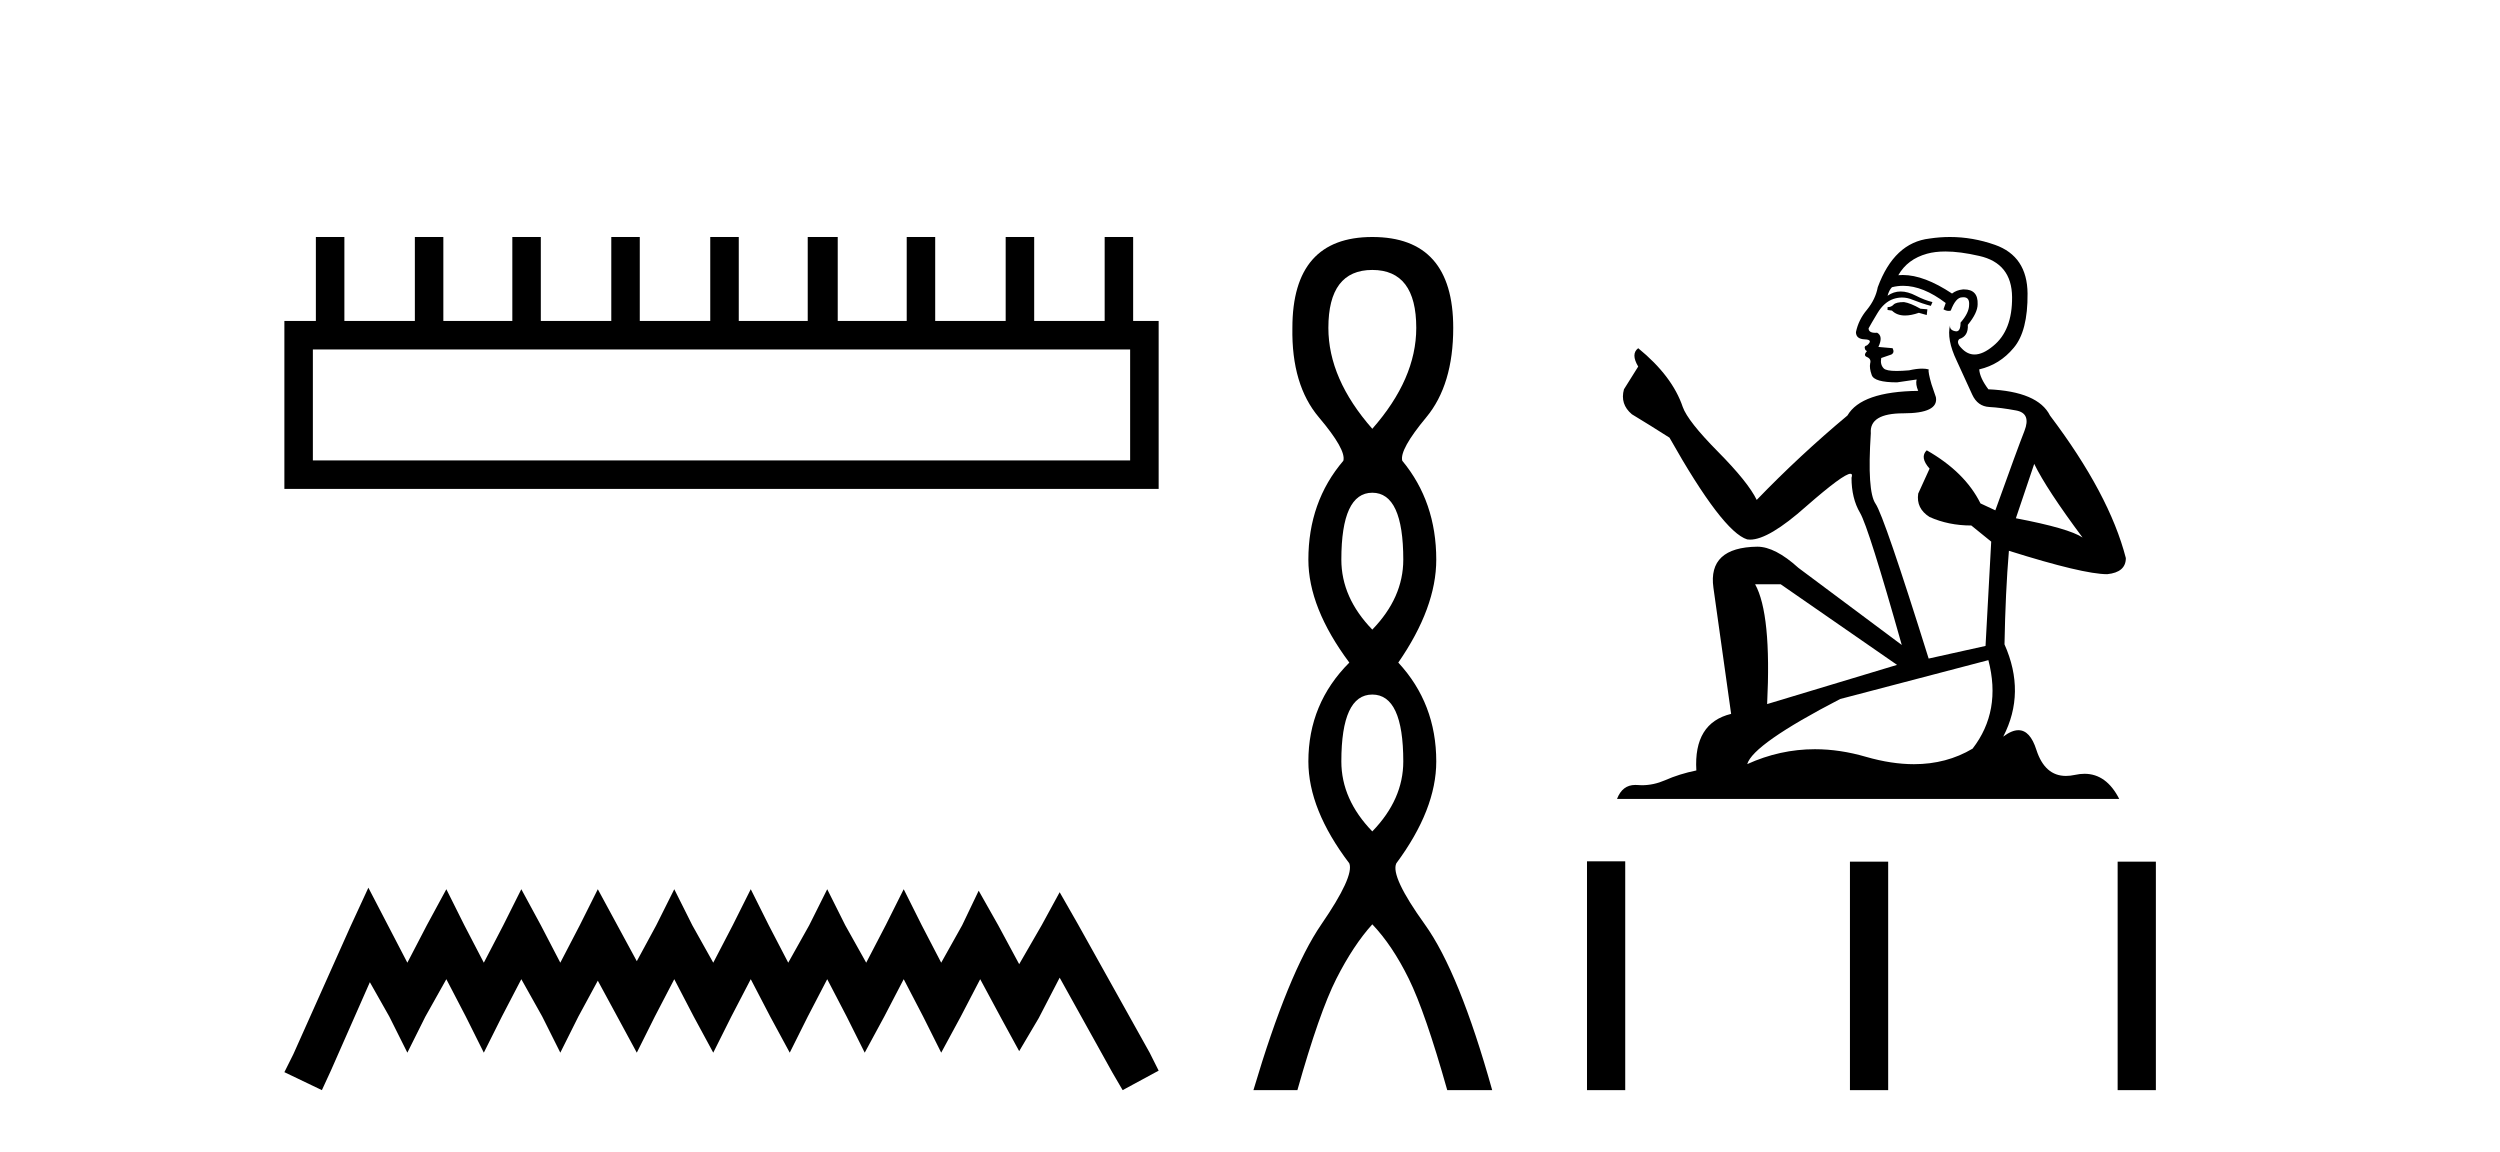 <?xml version='1.0' encoding='UTF-8' standalone='yes'?><svg xmlns='http://www.w3.org/2000/svg' xmlns:xlink='http://www.w3.org/1999/xlink' width='89.0' height='41.0' ><path d='M 40.233 12.441 L 40.233 16.391 L 11.138 16.391 L 11.138 12.441 ZM 11.245 8.437 L 11.245 11.426 L 10.124 11.426 L 10.124 17.405 L 41.248 17.405 L 41.248 11.426 L 40.34 11.426 L 40.34 8.437 L 39.326 8.437 L 39.326 11.426 L 36.817 11.426 L 36.817 8.437 L 35.802 8.437 L 35.802 11.426 L 33.293 11.426 L 33.293 8.437 L 32.279 8.437 L 32.279 11.426 L 29.823 11.426 L 29.823 8.437 L 28.755 8.437 L 28.755 11.426 L 26.3 11.426 L 26.3 8.437 L 25.285 8.437 L 25.285 11.426 L 22.776 11.426 L 22.776 8.437 L 21.762 8.437 L 21.762 11.426 L 19.253 11.426 L 19.253 8.437 L 18.239 8.437 L 18.239 11.426 L 15.783 11.426 L 15.783 8.437 L 14.769 8.437 L 14.769 11.426 L 12.26 11.426 L 12.26 8.437 Z' style='fill:#000000;stroke:none' /><path d='M 13.114 31.602 L 12.473 32.99 L 10.444 37.528 L 10.124 38.169 L 11.459 38.809 L 11.779 38.115 L 13.167 34.966 L 13.861 36.193 L 14.502 37.475 L 15.142 36.193 L 15.89 34.859 L 16.584 36.193 L 17.224 37.475 L 17.865 36.193 L 18.559 34.859 L 19.306 36.193 L 19.947 37.475 L 20.588 36.193 L 21.282 34.912 L 21.976 36.193 L 22.67 37.475 L 23.31 36.193 L 24.004 34.859 L 24.698 36.193 L 25.392 37.475 L 26.033 36.193 L 26.727 34.859 L 27.421 36.193 L 28.115 37.475 L 28.755 36.193 L 29.449 34.859 L 30.143 36.193 L 30.784 37.475 L 31.478 36.193 L 32.172 34.859 L 32.866 36.193 L 33.507 37.475 L 34.201 36.193 L 34.895 34.859 L 35.642 36.247 L 36.283 37.421 L 36.977 36.247 L 37.724 34.805 L 39.593 38.169 L 39.966 38.809 L 41.248 38.115 L 40.927 37.475 L 38.365 32.884 L 37.724 31.763 L 37.084 32.937 L 36.283 34.325 L 35.535 32.937 L 34.841 31.709 L 34.254 32.937 L 33.507 34.272 L 32.813 32.937 L 32.172 31.656 L 31.531 32.937 L 30.837 34.272 L 30.09 32.937 L 29.449 31.656 L 28.809 32.937 L 28.061 34.272 L 27.367 32.937 L 26.727 31.656 L 26.086 32.937 L 25.392 34.272 L 24.645 32.937 L 24.004 31.656 L 23.364 32.937 L 22.67 34.218 L 21.976 32.937 L 21.282 31.656 L 20.641 32.937 L 19.947 34.272 L 19.253 32.937 L 18.559 31.656 L 17.918 32.937 L 17.224 34.272 L 16.53 32.937 L 15.89 31.656 L 15.196 32.937 L 14.502 34.272 L 13.808 32.937 L 13.114 31.602 Z' style='fill:#000000;stroke:none' /><path d='M 48.854 9.61 Q 50.419 9.61 50.419 11.673 Q 50.419 13.487 48.854 15.265 Q 47.29 13.487 47.29 11.673 Q 47.29 9.61 48.854 9.61 ZM 48.854 17.541 Q 49.957 17.541 49.957 19.924 Q 49.957 21.276 48.854 22.414 Q 47.752 21.276 47.752 19.924 Q 47.752 17.541 48.854 17.541 ZM 48.854 24.726 Q 49.957 24.726 49.957 27.108 Q 49.957 28.46 48.854 29.598 Q 47.752 28.46 47.752 27.108 Q 47.752 24.726 48.854 24.726 ZM 48.854 8.437 Q 46.009 8.437 46.009 11.673 Q 45.974 13.7 46.952 14.856 Q 47.93 16.012 47.823 16.403 Q 46.578 17.862 46.578 19.924 Q 46.578 21.631 48.036 23.588 Q 46.578 25.046 46.578 27.108 Q 46.578 28.816 48.036 30.736 Q 48.214 31.198 47.041 32.906 Q 45.867 34.613 44.622 38.809 L 46.187 38.809 Q 46.97 36.035 47.574 34.844 Q 48.179 33.652 48.854 32.906 Q 49.566 33.652 50.153 34.844 Q 50.739 36.035 51.522 38.809 L 53.122 38.809 Q 51.949 34.613 50.722 32.906 Q 49.495 31.198 49.708 30.736 Q 51.131 28.816 51.131 27.108 Q 51.131 25.046 49.779 23.588 Q 51.131 21.631 51.131 19.924 Q 51.131 17.862 49.921 16.403 Q 49.815 16.012 50.775 14.856 Q 51.735 13.7 51.735 11.673 Q 51.735 8.437 48.854 8.437 Z' style='fill:#000000;stroke:none' /><path d='M 67.782 10.754 Q 67.501 10.754 67.411 10.844 Q 67.332 10.934 67.197 10.934 L 67.197 11.035 L 67.354 11.057 Q 67.529 11.232 67.819 11.232 Q 68.033 11.232 68.311 11.136 L 68.592 11.215 L 68.615 11.012 L 68.367 10.99 Q 68.007 10.787 67.782 10.754 ZM 69.256 8.953 Q 69.775 8.953 70.46 9.111 Q 71.619 9.37 71.63 10.574 Q 71.641 11.766 70.955 12.318 Q 70.592 12.62 70.294 12.62 Q 70.038 12.62 69.83 12.396 Q 69.627 12.194 69.751 12.07 Q 70.077 11.969 70.055 11.564 Q 70.404 11.136 70.404 10.832 Q 70.425 10.303 69.917 10.303 Q 69.896 10.303 69.875 10.304 Q 69.65 10.326 69.492 10.45 Q 68.497 9.79 67.74 9.79 Q 67.658 9.79 67.58 9.797 L 67.58 9.797 Q 67.906 9.224 68.603 9.032 Q 68.888 8.953 69.256 8.953 ZM 72.418 16.514 Q 72.856 17.414 74.139 19.136 Q 73.655 18.81 71.765 18.45 L 72.418 16.514 ZM 67.752 10.175 Q 68.462 10.175 69.267 10.787 L 69.188 11.012 Q 69.283 11.068 69.372 11.068 Q 69.41 11.068 69.447 11.057 Q 69.627 10.585 69.852 10.585 Q 69.879 10.582 69.903 10.582 Q 70.12 10.582 70.1 10.855 Q 70.1 11.136 69.796 11.485 Q 69.796 11.796 69.645 11.796 Q 69.621 11.796 69.594 11.789 Q 69.391 11.744 69.425 11.564 L 69.425 11.564 Q 69.29 12.07 69.661 12.846 Q 70.021 13.634 70.212 14.05 Q 70.404 14.467 70.82 14.489 Q 71.236 14.512 71.776 14.613 Q 72.316 14.714 72.069 15.344 Q 71.821 15.974 71.034 18.168 L 70.505 17.921 Q 69.954 16.807 68.592 16.031 L 68.592 16.031 Q 68.333 16.278 68.693 16.683 L 68.288 17.572 Q 68.21 18.101 68.693 18.405 Q 69.368 18.708 70.179 18.708 L 70.887 19.282 L 70.685 22.995 L 68.66 23.445 Q 67.073 18.371 66.769 17.932 Q 66.466 17.493 66.601 15.423 Q 66.544 14.714 67.76 14.714 Q 69.02 14.714 68.918 14.14 L 68.761 13.679 Q 68.637 13.251 68.66 13.15 Q 68.561 13.123 68.429 13.123 Q 68.232 13.123 67.962 13.184 Q 67.707 13.206 67.522 13.206 Q 67.152 13.206 67.062 13.116 Q 66.927 12.981 66.972 12.745 L 67.332 12.621 Q 67.456 12.554 67.377 12.396 L 66.871 12.351 Q 67.051 11.969 66.826 11.845 Q 66.792 11.848 66.762 11.848 Q 66.522 11.848 66.522 11.688 Q 66.601 11.541 66.837 11.148 Q 67.073 10.754 67.411 10.641 Q 67.562 10.592 67.712 10.592 Q 67.906 10.592 68.097 10.675 Q 68.435 10.81 68.738 10.889 L 68.795 10.754 Q 68.513 10.686 68.21 10.529 Q 67.917 10.377 67.664 10.377 Q 67.411 10.377 67.197 10.529 Q 67.253 10.326 67.354 10.225 Q 67.55 10.175 67.752 10.175 ZM 63.394 20.801 L 67.535 23.67 L 62.91 25.065 Q 63.068 21.859 62.483 20.801 ZM 70.786 23.501 Q 71.259 25.313 70.224 26.652 Q 69.296 27.205 68.136 27.205 Q 67.339 27.205 66.432 26.944 Q 65.502 26.672 64.612 26.672 Q 63.368 26.672 62.201 27.203 Q 62.404 26.494 65.509 24.885 L 70.786 23.501 ZM 69.417 8.437 Q 69.057 8.437 68.693 8.492 Q 67.433 8.638 66.848 10.225 Q 66.769 10.652 66.466 11.024 Q 66.162 11.384 66.072 11.823 Q 66.072 12.07 66.387 12.081 Q 66.702 12.093 66.466 12.295 Q 66.364 12.318 66.387 12.396 Q 66.398 12.475 66.466 12.498 Q 66.319 12.655 66.466 12.711 Q 66.623 12.779 66.578 12.936 Q 66.544 13.105 66.634 13.353 Q 66.724 13.612 67.535 13.612 L 68.232 13.51 L 68.232 13.51 Q 68.187 13.679 68.288 13.915 Q 66.263 13.938 65.768 14.793 Q 64.069 16.211 62.539 17.797 Q 62.235 17.167 61.155 16.076 Q 60.086 14.995 59.906 14.489 Q 59.535 13.387 58.32 12.396 Q 58.05 12.599 58.32 13.049 L 57.813 13.859 Q 57.667 14.388 58.095 14.748 Q 58.747 15.142 59.434 15.581 Q 61.324 18.933 62.201 19.203 Q 62.25 19.211 62.303 19.211 Q 62.971 19.211 64.305 18.022 Q 65.628 16.866 65.874 16.866 Q 65.961 16.866 65.914 17.009 Q 65.914 17.741 66.218 18.258 Q 66.522 18.776 67.703 22.961 L 64.024 20.216 Q 63.192 19.462 62.561 19.462 Q 60.795 19.485 60.998 20.925 L 61.628 25.414 Q 60.289 25.74 60.39 27.428 Q 59.782 27.552 59.276 27.777 Q 58.867 27.954 58.45 27.954 Q 58.363 27.954 58.275 27.946 Q 58.244 27.944 58.215 27.944 Q 57.756 27.944 57.566 28.441 L 75.444 28.441 Q 74.988 27.547 74.208 27.547 Q 74.046 27.547 73.869 27.586 Q 73.699 27.623 73.547 27.623 Q 72.796 27.623 72.496 26.697 Q 72.274 25.995 71.856 25.995 Q 71.618 25.995 71.315 26.224 Q 72.125 24.66 71.36 22.939 Q 71.394 21.071 71.517 19.608 Q 74.162 20.441 75.017 20.441 Q 75.68 20.374 75.68 19.867 Q 75.095 17.594 72.98 14.793 Q 72.553 13.938 70.786 13.859 Q 70.482 13.454 70.46 13.15 Q 71.191 12.981 71.686 12.385 Q 72.193 11.789 72.181 10.45 Q 72.17 9.122 71.022 8.717 Q 70.228 8.437 69.417 8.437 Z' style='fill:#000000;stroke:none' /><path d='M 56.497 30.663 L 56.497 38.809 L 57.858 38.809 L 57.858 30.663 ZM 65.858 30.675 L 65.858 38.809 L 67.219 38.809 L 67.219 30.675 ZM 75.388 30.675 L 75.388 38.809 L 76.749 38.809 L 76.749 30.675 Z' style='fill:#000000;stroke:none' /></svg>